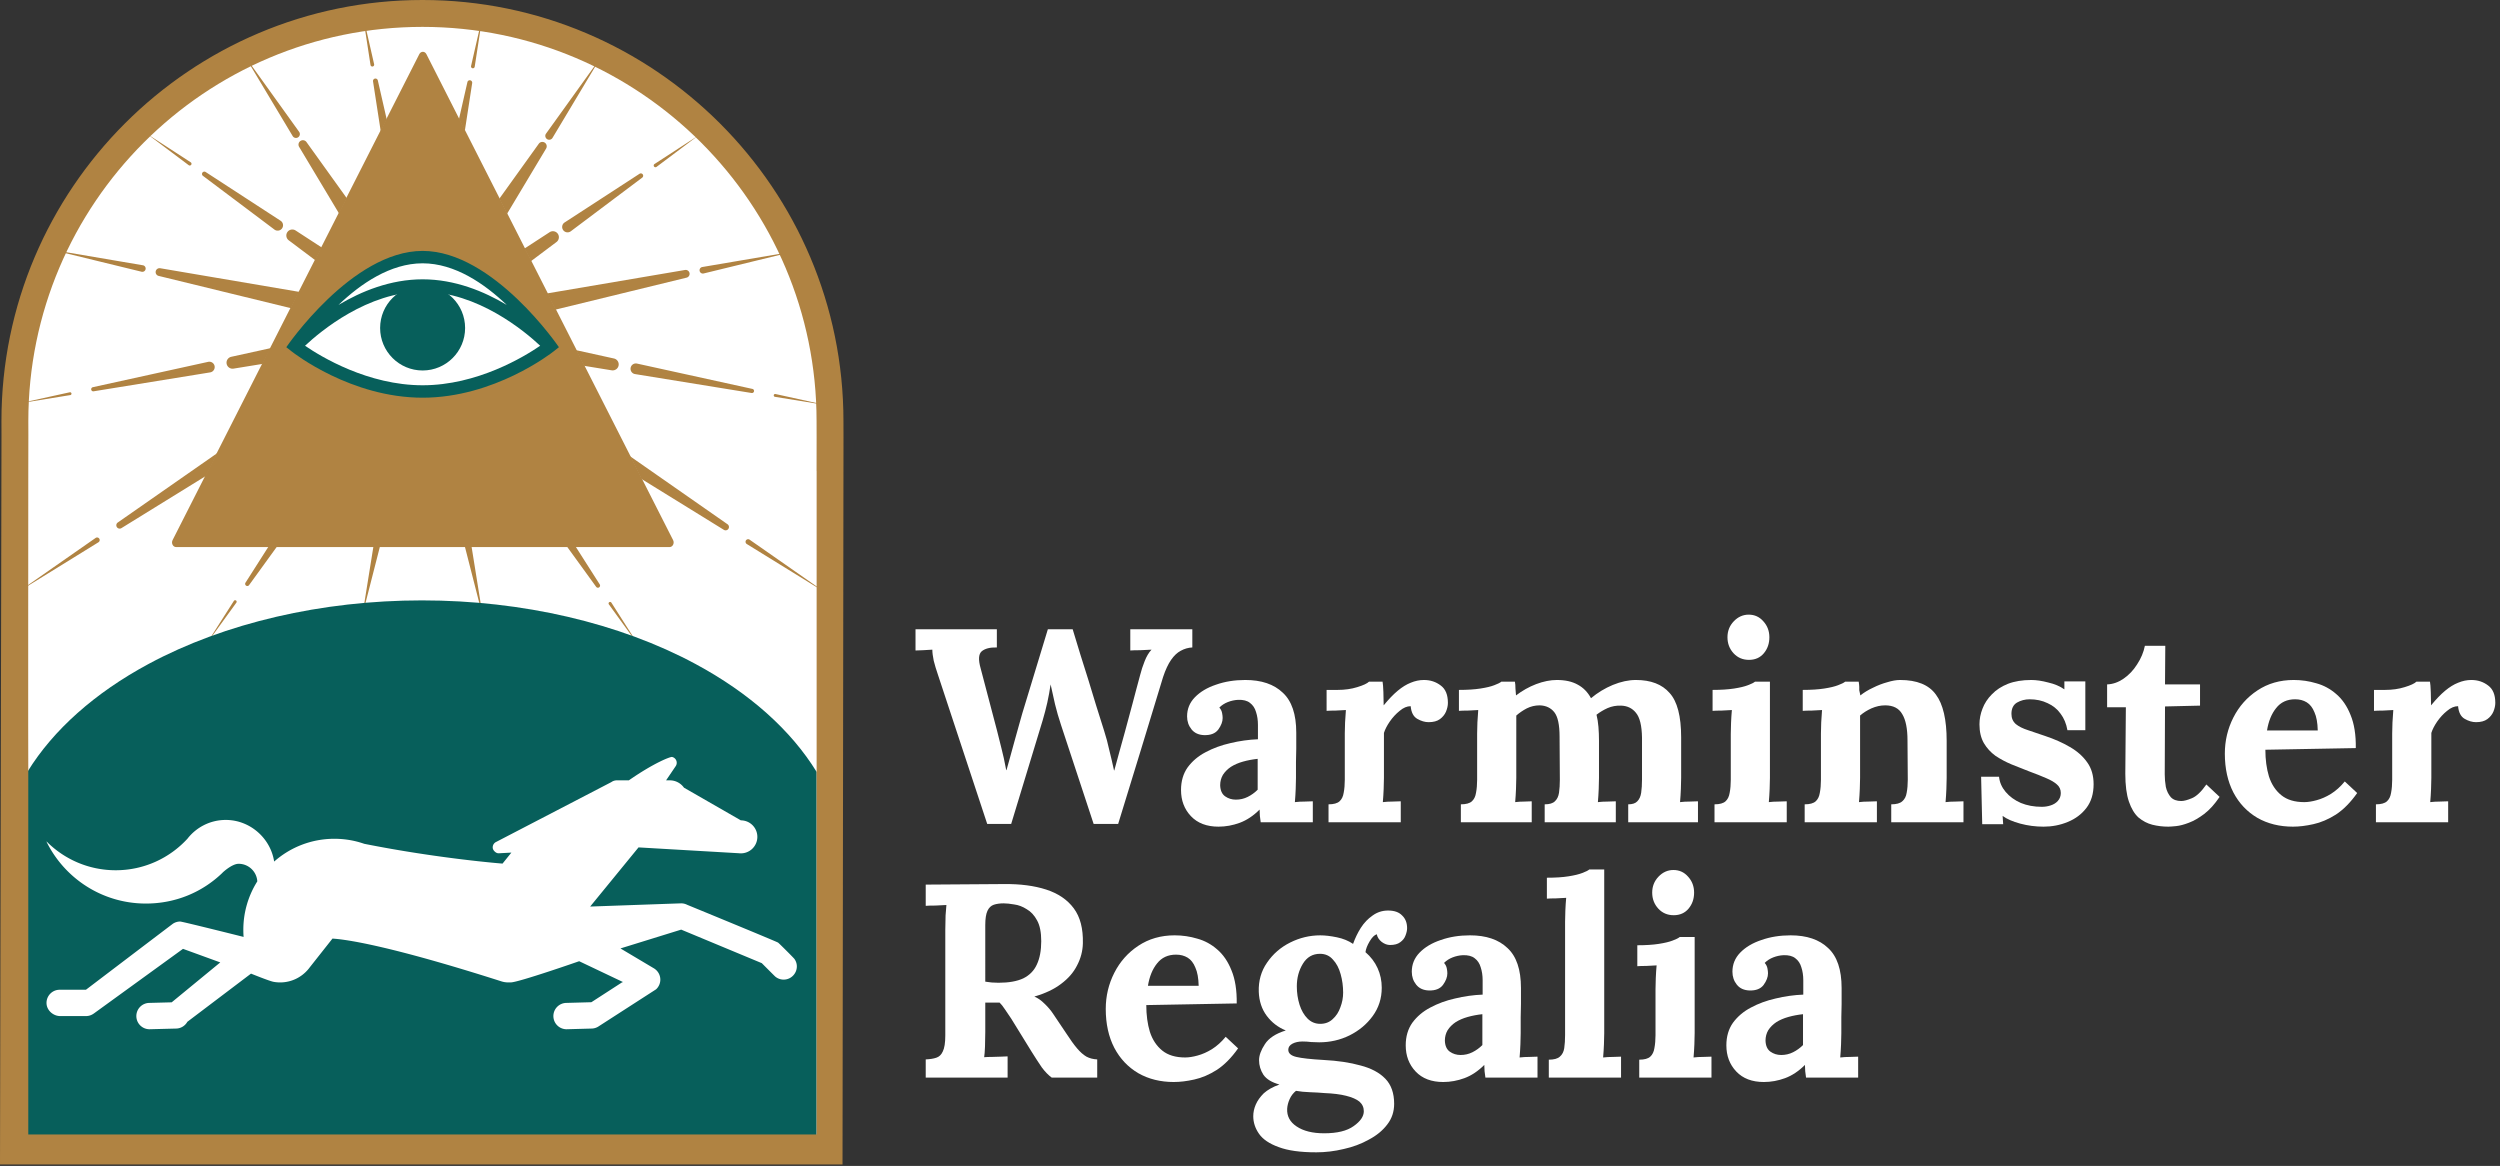 <svg xmlns="http://www.w3.org/2000/svg" id="Calque_1" x="0" y="0" version="1.1" viewBox="0 0 1209.02 563.87" xml:space="preserve">
  <rect x="0" y="0" width="1209.02" height="563.87" fill="#333333" stroke="none"/>
  <defs/>
  <defs id="defs37">
    <path id="rect113036" d="M993.286 498.206h495.784v157.032H993.286z"/>
    <path id="rect109142" d="M478.777 382.828h2.934v203.709h-2.934z"/>
    <path id="rect105396" d="M479.998 384.282h17.704v239.549h-17.704z"/>
    <path id="rect54368" d="M1206.606 407.573h5.883v82.942h-5.883z"/>
  </defs>
  <style id="style2">
    .st0{fill:#fff}.st1{fill:#b08342}.st2{fill:#075f5b}
  </style>
  <path id="path4" d="M407.33 204.03c0-111.66-90.84-202.49-202.49-202.49S2.34 92.37 2.34 204.05l.02 6.58-.72 350.98h405.23l.47-349.58-.01-8z" class="st0"/>
  <path id="path6" d="M374.99 190.54c-.38-.06-.73.2-.8.57-.06.38.2.73.57.8l24.69 4.01-24.43-5.37c-.01-.01-.02-.01-.03-.01zm-66.91-14.71c-.04-.01-.1-.02-.14-.03-1.41-.23-2.75.73-2.97 2.14-.23 1.41.73 2.75 2.14 2.97l56.38 9.15c.52.08 1.03-.25 1.15-.78.12-.54-.22-1.08-.77-1.2l-55.79-12.25zm-12.25 3.26c1.51.24 2.98-.73 3.31-2.25a2.92 2.92 0 00-2.22-3.47l-18.33-4.03 3.84 7.57 13.4 2.18zm-31.2-111.77c.89.53 2.04.24 2.57-.64l23.14-38.64-26.27 36.58c-.03.04-.06.09-.09.13-.53.88-.24 2.03.65 2.57zm75.66 64.93l43.74-10.67-44.39 7.55c-.04.01-.08.01-.11.02-.86.21-1.38 1.07-1.17 1.93.21.85 1.07 1.38 1.93 1.17zm22.18 128.7c-.59-.36-1.36-.18-1.73.41-.36.59-.18 1.36.41 1.73l38.3 23.66L362.53 261c-.02-.02-.04-.04-.06-.05zm-10.62-7.41l-47.25-32.96 5.6 11.03 39.87 24.63a1.618 1.618 0 001.78-2.7zm-118.34 44.8l-5.6-34.88h-3.32zm62.14-6.93c-.24-.33-.7-.4-1.03-.17-.33.24-.4.7-.17 1.03l14.67 20.26-13.45-21.09c0-.01-.01-.02-.02-.03zm-7.34-7.61c.32.44.94.57 1.41.27.49-.31.63-.96.32-1.45l-12.22-19.16h-4.25l14.74 20.34zM264.1 71.85c.56-.94.32-2.17-.58-2.82-.95-.68-2.28-.47-2.96.49l-19.12 26.63 3.72 7.33 18.94-31.63zm5.03 45.19a2.92 2.92 0 00.69-3.9 2.903 2.903 0 00-4.01-.85l-12.17 7.91 3.11 6.13 12.38-9.29zm-.5 32.7l63.42-15.47c.96-.24 1.59-1.18 1.42-2.16a1.9 1.9 0 00-2.19-1.55l-66.64 11.33.8 1.57 3.19 6.28zM148.21 68.69a2.14 2.14 0 00-2.82-.58 2.12 2.12 0 00-.73 2.91l19.32 32.25 3.75-7.39-19.52-27.19zm-5.26 42.77a2.904 2.904 0 00-3.9.69c-.96 1.28-.7 3.1.58 4.06l12.87 9.67 3.13-6.17-12.68-8.25zm1.8 29.7l-67.27-11.44c-.97-.16-1.92.45-2.16 1.42-.25 1.02.38 2.04 1.39 2.29l64.02 15.62 2.85-5.61 1.17-2.28zM317.5 80.71l20-15.02-20.97 13.63c-.02.01-.03.02-.05.03a.85.85 0 101.02 1.36zm-44.59 26.97c-1.15.86-1.38 2.5-.52 3.65s2.5 1.38 3.65.52l34.55-25.95c.47-.36.6-1.03.27-1.53-.34-.53-1.05-.68-1.58-.33l-36.23 23.55c-.04.02-.09.06-.14.09zm-44.36-74.67c.49.08.94-.26 1.02-.75l3.81-24.72-5.57 24.39c0 .02-.01.04-.01.06-.07.49.26.95.75 1.02zm-.2 7.16c.09-.61-.3-1.19-.9-1.33-.64-.15-1.27.25-1.41.89l-4.11 18.01 2.85 5.62 3.57-23.19zm-86.7 25.8a1.871 1.871 0 003.04-2.18L118.42 27.2l23.14 38.64c.03.04.06.09.09.13zm-73.07 65.47a1.596 1.596 0 10.53-3.15l-44.39-7.55 43.74 10.67c.04.02.08.03.12.03zM46.23 260.16L9.31 285.91l38.3-23.66c.02-.01.04-.03.06-.04.57-.4.71-1.18.31-1.75-.4-.56-1.18-.7-1.75-.3zm10.69-7.45a1.623 1.623 0 001.78 2.71l40.87-25.25 5.66-11.15-48.31 33.69zm118.33 44.8l8.71-34.05h-3.24zm-61.14-7.12a.735.735 0 00-1.02.23L99.64 311.7l14.67-20.26c.01-.01.02-.02.02-.04a.73.73 0 00-.22-1.01zm4.61-8.6c-.29.46-.18 1.09.27 1.41.47.34 1.13.23 1.46-.23l14.13-19.51h-4.17l-11.69 18.33zm-84.69-90.72a.7.7 0 00.53-.83.7.7 0 00-.83-.53L9.3 195.08l24.69-4.01h.04zm10.08-2.66c.09.55.61.92 1.16.83l56.38-9.15c.04-.01.1-.02.14-.03 1.4-.31 2.28-1.69 1.98-3.09a2.602 2.602 0 00-3.09-1.98l-55.79 12.26c-.52.13-.86.63-.78 1.16zm67.73-15.86c-1.49.33-2.5 1.78-2.25 3.31a2.916 2.916 0 003.34 2.41l14.15-2.3 3.87-7.62-19.11 4.2zM91.31 79.91c.39.26.92.14 1.17-.25.26-.39.14-.92-.25-1.17L71.26 64.86l20 15.02c.01.01.03.02.05.03zm41.41 31.11c.04.03.1.07.14.1 1.21.78 2.82.44 3.6-.76.78-1.21.44-2.82-.76-3.6L99.48 83.2a1.138 1.138 0 00-1.3 1.87l34.54 25.95zM179.2 31.5a.893.893 0 001.74-.4l-5.57-24.39 3.81 24.72c.01.03.02.05.02.07zm3.52 7.4c-.14-.6-.72-1-1.33-.9-.64.1-1.09.7-.99 1.35l3.74 24.22 2.91-5.72-4.33-18.95z" class="st1"/>
  <path id="path8" d="M394.93 373.34l-.03-.08c-12.32-20.07-32.35-38.04-58.49-52.12-36.86-19.86-83.86-30.79-132.33-30.79-48.42 0-95.37 10.91-132.21 30.73-26.08 14.03-46.09 31.94-58.45 51.93V560.9h381.5V373.34z" class="st2"/>
  <path id="path10" d="M202.79 26.17c.76-1.49 2.65-1.49 3.41 0l59.66 117.52 59.66 117.52c.76 1.49-.19 3.36-1.71 3.36H85.17c-1.52 0-2.46-1.87-1.71-3.36l59.66-117.52 59.67-117.52z" class="st1"/>
  <path id="path12" d="M143.88 167.57s27.53-43.23 61.5-43.23 61.5 43.23 61.5 43.23" class="st0"/>
  <path id="path14" d="M265.88 167.57s-27.53 21.76-61.5 21.76-61.5-21.76-61.5-21.76 27.53-29.49 61.5-29.49 61.5 29.49 61.5 29.49z" class="st0"/>
  <path id="path16" d="M204.38 121.34c-34.26 0-65.92 46.57-65.92 46.57l2.56 2.02c1.16.92 28.75 22.4 63.36 22.4s62.2-21.49 63.36-22.4l2.56-2.02c0-.01-31.66-46.57-65.92-46.57zm40.69 26.13c-10.98-6.56-25.11-12.39-40.69-12.39-15.58 0-29.71 5.83-40.69 12.39 10.66-10.19 25.06-20.13 40.69-20.13 15.63 0 30.03 9.94 40.69 20.13zm-40.69 38.85c-26.43 0-49.17-13.84-56.86-19.11 7.33-6.88 30.25-26.14 56.86-26.14s49.53 19.26 56.86 26.14c-7.68 5.27-30.38 19.11-56.86 19.11z" class="st2"/>
  <g id="g20">
    <circle id="circle18" cx="204.38" cy="158.62" r="20.55" class="st2"/>
  </g>
  <path id="path22" fill="none" d="M479.38 288.48h729.64v273.8H479.38z"/>
  <g style="line-height:.9;white-space:pre;inline-size:772.297" id="text28" fill="#fff" aria-label="WarminsterRegalia" font-family="Lora" font-size="133.333" font-weight="700" transform="translate(441.02 397.646)">
    <path id="path141006" style="-inkscape-font-specification:'Lora Bold'" d="M36.4.8L12.667-71.066q-1.334-3.867-2.134-7.067-.666-3.2-.666-5.333-2.534.133-4.534.266-1.866 0-3.6.134v-10.267h39.334v8.8q-4.934-.133-7.334 1.867-2.266 2-.533 8.133l4 15.2 4 15.2q1.2 4.533 2.133 8.533 1.067 4 2.267 10.4h.133q.534-1.867 1.6-5.733Q48.4-34.8 49.6-39.2q1.333-4.533 2.267-8.133 1.066-3.734 1.466-5.2 2.134-6.8 4.134-13.6 2.133-6.8 4.133-13.6 2.133-6.8 4.133-13.6h12l3.733 12.267q2 6.133 3.867 12.266l3.733 12.267q2 6.133 3.867 12.266 1.467 4.534 2.533 9.467 1.2 4.8 2.267 9.733h.133q1.2-4.266 2.4-8.8 1.334-4.666 2.667-9.6L104.8-50.4l1.866-6.933q.934-3.6 1.867-7.067l1.867-6.933q.8-3.2 2.133-6.533 1.333-3.467 3.333-5.6-2.133.133-5.466.266-3.334 0-4.8.134v-10.267h30v8.8q-2.934.133-5.6 1.6-2.534 1.333-4.667 4.4t-3.867 8.267q-5.333 17.733-10.8 35.466Q105.2-17.067 99.733.8H87.866L72.133-46.933q-1.733-5.2-2.933-10.134-1.067-5.066-2.134-9.6-.666 4.534-1.6 8.8-.933 4.134-2.266 8.667L48 .8z"/>
    <path id="path141008" style="-inkscape-font-specification:'Lora Bold'" d="M168.666 0q-.267-1.867-.4-3.067 0-1.333-.133-3.066-4.534 4.533-9.6 6.4-5.067 1.866-10.267 1.866-8.533 0-13.333-5.066-4.8-5.067-4.8-12.667 0-6.4 3.2-10.933 3.333-4.534 8.666-7.334 5.467-2.933 12-4.4 6.667-1.6 13.334-1.866v-6.934q0-3.466-.934-6.266-.8-2.8-2.933-4.4-2-1.6-5.733-1.467-2.534.133-4.934 1.067-2.4.933-4.133 2.666 1.067 1.2 1.333 2.667.267 1.333.267 2.4 0 2.667-2.133 5.6-2.134 2.8-6.8 2.667-4-.134-6.134-2.8-2.133-2.667-2.133-6.267 0-5.333 3.733-9.2 3.867-4 10.267-6.133 6.4-2.267 14.133-2.267 11.734 0 18.134 6.133 6.533 6 6.533 19.334v7.733q0 3.2-.134 6.4v7.733q0 1.867-.133 5.334-.133 3.333-.4 6.4Q187.466-10 190-10q2.533-.133 3.867-.133V0zm-1.467-30.667q-3.733.4-7.066 1.334-3.334.933-5.867 2.533-2.4 1.6-3.867 3.867-1.333 2.266-1.333 5.066.133 3.734 2.4 5.334 2.267 1.6 5.2 1.6 3.067 0 5.733-1.334 2.667-1.333 4.8-3.466v-2.534-2.666-4.8-4.934z"/>
    <path id="path141010" style="-inkscape-font-specification:'Lora Bold'" d="M201.466-8.667q3.733 0 5.333-1.466 1.6-1.467 2-4.134.533-2.8.533-6.266v-22.4q0-2.4.134-5.334.133-3.066.4-6-2.134.134-5.067.267-2.8 0-4.267.133V-64h5.334q5.2 0 9.466-1.333 4.4-1.333 5.733-2.667h6.534q.266 1.334.4 5.067.133 3.6.133 6.4 3.6-4.4 6.8-7.067 3.2-2.666 6.267-3.866 3.2-1.334 6.4-1.334 4.666 0 8.133 2.667 3.467 2.533 3.467 8.4 0 2-.934 4.266-.933 2.134-2.933 3.6-2 1.467-5.467 1.467-2.666 0-5.466-1.6-2.8-1.6-3.2-6.133-2.667 0-5.334 2.266-2.666 2.134-4.8 5.2-2 2.934-2.8 5.467v21.733q0 1.867-.133 5.334-.133 3.333-.4 6.4Q229.865-10 232.4-10q2.666-.133 4-.133V0h-34.933z"/>
    <path id="path141012" style="-inkscape-font-specification:'Lora Bold'" d="M265.465 0v-8.667q3.734 0 5.334-1.466 1.6-1.467 2-4.134.533-2.8.533-6.266v-22.4q0-2.4.133-5.334.134-3.066.4-6-2.133.134-5.066.267-2.8 0-4.267.133V-64q6.133 0 10.4-.667 4.267-.666 6.667-1.6 2.533-.933 3.466-1.733h6.534q.266 1.334.266 3.333.134 2 .267 3.334 4.533-3.467 9.733-5.467 5.334-2 10-2Q318-68.8 322-66.533q4 2.133 6.4 6.533 4.8-4 10.533-6.4 5.866-2.4 11.2-2.4 10.8 0 16.266 6.267 5.6 6.133 5.6 21.466v19.6q0 1.867-.133 5.334-.133 3.333-.4 6.4 2.133-.267 4.667-.267 2.666-.133 4-.133V0h-33.734v-8.667q3.067 0 4.4-1.466 1.467-1.467 1.867-4.134.4-2.8.4-6.266v-20.4q-.133-8.667-2.933-12-2.667-3.334-7.2-3.467-3.467-.133-6.534 1.2-2.933 1.333-5.333 3.2.667 2.667.934 5.867.266 3.2.266 6.8v17.866q0 1.867-.133 5.334-.133 3.333-.4 6.4 2.133-.267 4.666-.267 2.534-.133 4-.133V0h-34.4v-8.667q3.467 0 4.934-1.466 1.6-1.467 2-4.134.4-2.8.4-6.266l-.133-20.8q0-8.667-2.534-11.867-2.533-3.2-7.066-3.333-3.334 0-6.267 1.466-2.8 1.467-5.067 3.467V-21.467q0 1.867-.133 5.334-.133 3.333-.4 6.4 2.133-.267 4.4-.267 2.267-.133 3.6-.133V0z"/>
    <path id="path141014" style="-inkscape-font-specification:'Lora Bold'" d="M388.131-8.667q3.734 0 5.334-1.466 1.6-1.467 2-4.134.533-2.8.533-6.266v-22.134q0-2.4.133-5.466.134-3.2.4-6.134-2.133.134-5.066.267-2.8 0-4.267.133V-64q6.133 0 10.4-.667 4.267-.666 6.667-1.6 2.533-.933 3.466-1.733h7.2v46.533q0 1.867-.133 5.334-.133 3.333-.4 6.4 2.133-.267 4.667-.267 2.666-.133 4-.133V0H388.13zm16.667-69.866q-4.533 0-7.467-3.2-2.933-3.2-2.933-7.733 0-4.534 3.067-7.734 3.066-3.2 7.2-3.2 4.266 0 7.066 3.2 2.934 3.2 2.934 7.734 0 4.533-2.667 7.733-2.667 3.2-7.2 3.2z"/>
    <path id="path141016" style="-inkscape-font-specification:'Lora Bold'" d="M431.731 0v-8.667q3.734 0 5.334-1.466 1.6-1.467 2-4.134.533-2.8.533-6.266v-22.4q0-2.4.133-5.334.134-3.066.4-6-2.133.134-5.066.267-2.8 0-4.267.133V-64q6.133 0 10.4-.667 4.267-.666 6.667-1.6 2.533-.933 3.466-1.733h6.534q.266 1.734.266 2.534v1.6q.134.666.534 2.533 2.666-2.134 6.133-3.734 3.467-1.733 6.933-2.666 3.467-1.067 6.133-1.067 12.267 0 17.334 7.067 5.2 6.933 5.2 22.4v17.866q0 1.867-.134 5.334-.133 3.333-.4 6.4 2.267-.267 4.8-.267 2.534-.133 3.867-.133V0h-34.933v-8.667q3.733 0 5.333-1.466 1.733-1.467 2.133-4.134.534-2.8.534-6.266l-.134-18.934q0-8.666-2.533-12.8-2.4-4.266-8.267-4.266-3.333 0-6.666 1.466-3.2 1.467-5.467 3.467V-21.467q0 1.867-.133 5.334-.133 3.333-.4 6.4Q460.13-10 462.665-10q2.666-.133 4-.133V0z"/>
    <path id="path141018" style="-inkscape-font-specification:'Lora Bold'" d="M547.198 2.133q-5.734 0-11.2-1.466-5.467-1.467-8.534-3.734l.267 4h-10.133L517.064-22h8.667q.4 4 3.2 7.333 2.8 3.334 7.333 5.334 4.534 1.866 10.134 1.866 2.266 0 4.266-.666 2.134-.667 3.467-2.134 1.467-1.6 1.467-3.866 0-2.534-1.867-4.134-1.733-1.6-5.2-3.066-3.333-1.467-8.4-3.334-4.133-1.6-8.4-3.333-4.133-1.733-7.733-4.133-3.467-2.534-5.6-6.134-2.134-3.733-2.134-9.066 0-3.867 1.467-7.6 1.467-3.867 4.533-6.934 3.067-3.2 7.734-5.066 4.8-1.867 11.333-1.867 3.6 0 8.133 1.2 4.667 1.067 7.867 3.333v-3.866h10.133v23.6h-8.666q-.8-4.667-3.334-8-2.4-3.334-6.266-5.067-3.867-1.867-8.667-1.867-3.333 0-6.133 1.6-2.667 1.6-2.667 5.467 0 3.067 2.133 4.933 2.134 1.734 5.867 2.934 3.733 1.2 8.267 2.8 6.8 2.266 12 5.333 5.333 3.067 8.4 7.467 3.066 4.266 3.066 10.533 0 6.933-3.466 11.467-3.467 4.533-9.067 6.8-5.467 2.266-11.733 2.266z"/>
    <path id="path141020" style="-inkscape-font-specification:'Lora Bold'" d="M607.597 2.133q-4 0-7.733-.933-3.6-.933-6.667-3.467-2.933-2.666-4.666-7.733-1.734-5.067-1.734-13.467l.267-32.133h-9.067v-11.066q4.134-.134 8-2.8 3.867-2.667 6.534-6.934 2.8-4.266 3.733-8.933h9.867l-.134 18.667h16.934V-56.4l-16.934.4-.133 32.8q0 3.067.533 6.133.667 2.934 2.4 4.934 1.734 1.866 5.067 1.866 1.867 0 5.067-1.333 3.333-1.333 7.066-6.667l6.4 6q-3.6 5.334-7.466 8.267-3.867 2.933-7.467 4.267-3.467 1.333-6.133 1.6-2.667.266-3.734.266z"/>
    <path id="path141022" style="-inkscape-font-specification:'Lora Bold'" d="M667.864 2.133q-9.734 0-17.2-4.266-7.467-4.4-11.6-12.267-4.134-8-4.134-18.8 0-9.333 4.134-17.467 4.133-8.133 11.6-13.066 7.6-5.067 17.6-5.067 5.6 0 10.933 1.6 5.333 1.467 9.6 5.2 4.4 3.733 6.933 10.133 2.667 6.4 2.533 16l-43.733.8q0 7.2 1.734 12.934 1.866 5.733 6 9.066 4.133 3.334 11.066 3.334 2.667 0 6-.934 3.467-.933 6.934-3.066 3.6-2.267 6.666-6l6 5.6q-4.8 6.8-10.266 10.4Q683.197-.267 677.73.933q-5.333 1.2-9.866 1.2zM655.33-44.4h24.534q-.134-5.6-1.6-8.8-1.334-3.333-3.734-4.8-2.4-1.467-5.6-1.467-5.866 0-9.2 4.267-3.333 4.133-4.4 10.8z"/>
    <path id="path141024" style="-inkscape-font-specification:'Lora Bold'" d="M707.997-8.667q3.733 0 5.333-1.466 1.6-1.467 2-4.134.533-2.8.533-6.266v-22.4q0-2.4.134-5.334.133-3.066.4-6-2.134.134-5.067.267-2.8 0-4.267.133V-64h5.334q5.2 0 9.466-1.333 4.4-1.333 5.734-2.667h6.533q.266 1.334.4 5.067.133 3.6.133 6.4 3.6-4.4 6.8-7.067 3.2-2.666 6.267-3.866 3.2-1.334 6.4-1.334 4.666 0 8.133 2.667 3.467 2.533 3.467 8.4 0 2-.934 4.266-.933 2.134-2.933 3.6-2 1.467-5.467 1.467-2.666 0-5.466-1.6-2.8-1.6-3.2-6.133-2.667 0-5.334 2.266-2.666 2.134-4.8 5.2-2 2.934-2.8 5.467v21.733q0 1.867-.133 5.334-.133 3.333-.4 6.4Q736.396-10 738.93-10q2.666-.133 4-.133V0h-34.933z"/>
    <path id="path141026" style="-inkscape-font-specification:'Lora Bold'" d="M6.667 123.49v-8.8q3.066-.134 5.066-.8 2.134-.667 3.2-3.067 1.2-2.4 1.2-7.734V52.023q0-3.6.134-6.934.266-3.333.4-5.066-2.134.133-5.334.266-3.2 0-4.666.134V30.156q9.466-.133 18.933-.133t18.933-.133q11.734-.134 20.4 2.666 8.667 2.8 13.333 9.067 4.667 6.266 4.4 16.933-.133 5.6-2.8 10.667-2.533 5.066-7.733 8.933-5.067 3.867-12.933 6.133 2.533 1.067 4.933 3.467 2.533 2.4 4.267 5.067l6.266 9.333q2.934 4.533 5.2 7.2 2.267 2.667 4.534 4 2.266 1.2 5.2 1.333v8.8h-22q-2.4-1.733-4.8-4.933-2.267-3.333-4.933-7.6l-9.867-16q-1.733-2.667-3.067-4.533-1.2-1.867-2.533-3.2h-6.933v14.266q0 3.734-.134 7.067-.133 3.333-.4 5.067 1.467-.134 3.734-.134 2.266-.133 4.4-.133 2.266-.133 3.2-.133v10.266zm35.2-45.867q7.466 0 12-2.134 4.533-2.266 6.533-6.666 2.133-4.534 2.133-11.334 0-6.4-2-10-2-3.733-5.066-5.466-2.934-1.867-6-2.267-3.067-.533-5.067-.533-2.8 0-4.8.666-2 .667-3.067 2.934-1.066 2.266-1.066 6.933V77.09q1.466.134 3.066.4 1.6.134 3.334.134z"/>
    <path id="path141028" style="-inkscape-font-specification:'Lora Bold'" d="M126.666 125.623q-9.733 0-17.2-4.267-7.467-4.4-11.6-12.267-4.133-8-4.133-18.8 0-9.333 4.133-17.466 4.133-8.134 11.6-13.067 7.6-5.067 17.6-5.067 5.6 0 10.933 1.6 5.334 1.467 9.6 5.2 4.4 3.734 6.934 10.134 2.666 6.4 2.533 16l-43.733.8q0 7.2 1.733 12.933 1.867 5.733 6 9.067 4.133 3.333 11.067 3.333 2.666 0 6-.933 3.466-.934 6.933-3.067 3.6-2.267 6.667-6l6 5.6q-4.8 6.8-10.267 10.4-5.467 3.467-10.933 4.667-5.334 1.2-9.867 1.2zm-12.533-46.534h24.533q-.133-5.6-1.6-8.8-1.333-3.333-3.733-4.8-2.4-1.466-5.6-1.466-5.867 0-9.2 4.266-3.334 4.134-4.4 10.8z"/>
    <path id="path141030" style="-inkscape-font-specification:'Lora Bold'" d="M195.466 159.623q-11.467 0-18.134-2.534-6.666-2.4-9.466-6.4-2.8-4-2.8-8.533 0-2.8 1.2-5.6t3.866-5.467q2.8-2.533 7.6-4.266-5.466-1.467-7.733-4.667-2.133-3.333-2.133-7.067 0-3.466 2.8-7.733 2.8-4.4 10.133-6.667-5.6-2.266-9.2-7.066-3.6-4.8-3.867-11.6-.266-8 4-14.134 4.267-6.266 11.2-9.733 6.934-3.467 14.534-3.467 3.466 0 8 .934 4.533.933 7.866 3.2 1.467-4.134 3.733-7.734 2.4-3.733 5.734-6 3.333-2.4 7.466-2.4 4.534 0 6.8 2.4 2.4 2.267 2.4 6.134 0 1.6-.8 3.6-.666 1.866-2.533 3.2-1.733 1.333-4.933 1.333-2 0-4-1.467-2-1.6-2.4-3.733-1.734.533-3.467 3.467-1.733 2.933-2 5.2 3.867 3.333 5.867 7.733 2 4.4 2 9.467 0 7.733-4.4 13.733-4.267 5.867-11.2 9.333-6.8 3.334-14.667 3.334-1.733 0-3.866-.134-2.134-.266-4.134-.266-2.933 0-4.933 1.066-2 1.067-2 2.934 0 2.533 3.867 3.466 3.866.934 13.2 1.467 10.266.533 17.866 2.667 7.733 2 12 6.4t4.267 12.133q0 5.733-3.334 10-3.333 4.4-8.933 7.333-5.467 3.067-12.133 4.534-6.667 1.6-13.333 1.6zm3.866-9.2q9.467 0 14.267-3.467 4.933-3.467 4.933-7.2 0-2.8-2.133-4.667-2.134-1.733-6.4-2.8-4.133-1.066-10.667-1.333-2.933-.267-6.8-.4-3.866-.133-6.8-.667-2 1.6-3.066 4-1.067 2.4-1.2 4.667-.267 5.333 4.533 8.533 4.933 3.334 13.333 3.334zm-1.866-52.934q3.6 0 6-2.266 2.533-2.267 3.733-5.734 1.333-3.466 1.333-7.066 0-4.667-1.2-8.934-1.2-4.4-3.733-7.066-2.4-2.8-6.267-2.8-5.333 0-8.266 4.8-2.934 4.8-2.934 10.933 0 4.667 1.334 8.933 1.333 4.134 3.866 6.667 2.534 2.533 6.134 2.533z"/>
    <path id="path141032" style="-inkscape-font-specification:'Lora Bold'" d="M277.332 123.49q-.267-1.867-.4-3.067 0-1.334-.134-3.067-4.533 4.533-9.6 6.4-5.066 1.867-10.266 1.867-8.533 0-13.333-5.067-4.8-5.067-4.8-12.667 0-6.4 3.2-10.933 3.333-4.533 8.666-7.333 5.467-2.934 12-4.4 6.667-1.6 13.333-1.867v-6.933q0-3.467-.933-6.267-.8-2.8-2.933-4.4-2-1.6-5.734-1.467-2.533.134-4.933 1.067-2.4.933-4.133 2.667 1.067 1.2 1.333 2.666.267 1.334.267 2.4 0 2.667-2.133 5.6-2.134 2.8-6.8 2.667-4-.133-6.134-2.8-2.133-2.667-2.133-6.267 0-5.333 3.733-9.2 3.867-4 10.267-6.133 6.4-2.267 14.133-2.267 11.733 0 18.133 6.134 6.534 6 6.534 19.333v7.733q0 3.2-.134 6.4v7.734q0 1.866-.133 5.333-.133 3.333-.4 6.4 2.267-.267 4.8-.267 2.533-.133 3.867-.133v10.133zm-1.467-30.667q-3.733.4-7.066 1.333-3.334.933-5.867 2.533-2.4 1.6-3.867 3.867-1.333 2.267-1.333 5.067.133 3.733 2.4 5.333t5.2 1.6q3.067 0 5.733-1.333 2.667-1.334 4.8-3.467v-2.533-2.667-4.8-4.933z"/>
    <path id="path141034" style="-inkscape-font-specification:'Lora Bold'" d="M307.998 114.823q3.734 0 5.333-1.467 1.734-1.467 2.134-4.133.4-2.8.4-6.267v-54.8q0-2.4.133-5.467.133-3.2.4-6.133-2.133.133-5.066.267-2.8 0-4.267.133V26.823q6.266 0 10.4-.667 4.266-.666 6.666-1.6 2.534-.933 3.467-1.733h7.2v79.2q0 1.866-.133 5.333-.134 3.333-.4 6.4 2.266-.267 4.8-.267 2.533-.133 3.866-.133v10.133h-34.933z"/>
    <path id="path141036" style="-inkscape-font-specification:'Lora Bold'" d="M351.731 114.823q3.734 0 5.333-1.467 1.6-1.467 2-4.133.534-2.8.534-6.267V80.823q0-2.4.133-5.467.133-3.2.4-6.133-2.133.133-5.066.266-2.8 0-4.267.134V59.489q6.133 0 10.4-.666 4.266-.667 6.666-1.6 2.534-.934 3.467-1.734h7.2v46.534q0 1.866-.133 5.333-.134 3.333-.4 6.4 2.133-.267 4.666-.267 2.667-.133 4-.133v10.133h-34.933zm16.667-69.867q-4.534 0-7.467-3.2t-2.933-7.733q0-4.533 3.066-7.733 3.067-3.2 7.2-3.2 4.267 0 7.067 3.2 2.933 3.2 2.933 7.733 0 4.533-2.666 7.733-2.667 3.2-7.2 3.2z"/>
    <path id="path141038" style="-inkscape-font-specification:'Lora Bold'" d="M432.398 123.49q-.267-1.867-.4-3.067 0-1.334-.134-3.067-4.533 4.533-9.6 6.4-5.066 1.867-10.266 1.867-8.534 0-13.334-5.067-4.8-5.067-4.8-12.667 0-6.4 3.2-10.933 3.334-4.533 8.667-7.333 5.467-2.934 12-4.4 6.667-1.6 13.333-1.867v-6.933q0-3.467-.933-6.267-.8-2.8-2.933-4.4-2-1.6-5.734-1.467-2.533.134-4.933 1.067-2.4.933-4.133 2.667 1.066 1.2 1.333 2.666.267 1.334.267 2.4 0 2.667-2.134 5.6-2.133 2.8-6.8 2.667-4-.133-6.133-2.8t-2.133-6.267q0-5.333 3.733-9.2 3.867-4 10.267-6.133 6.4-2.267 14.133-2.267 11.733 0 18.133 6.134 6.534 6 6.534 19.333v7.733q0 3.2-.134 6.4v7.734q0 1.866-.133 5.333-.133 3.333-.4 6.4 2.267-.267 4.8-.267 2.533-.133 3.867-.133v10.133zm-1.467-30.667q-3.733.4-7.067 1.333-3.333.933-5.866 2.533-2.4 1.6-3.867 3.867-1.333 2.267-1.333 5.067.133 3.733 2.4 5.333 2.266 1.6 5.2 1.6 3.066 0 5.733-1.333 2.667-1.334 4.8-3.467v-2.533-2.667-4.8-4.933z"/>
  </g>
  <path id="path30" d="M407.9 203.6C407.9 91.33 316.57 0 204.3 0S.7 91.33.7 203.62l.02 6.61L0 563.14h407.45l.47-351.49-.02-8.05zm-12.97 24.13v320.91H13.68V373.11c-.1.16 0-145.38 0-145.38l.04-17.5-.02-6.63C13.7 98.5 99.2 13 204.3 13s190.6 85.5 190.6 190.6l.02 8.06-.02 16.07h.03z" class="st1"/>
  <path id="path32" d="M384.18 463.74l-.02-.02c-.4-.56-7.27-7.42-7.84-7.84l-.02-.02c-.77-.54-43.98-18.29-43.98-18.29-.87-.44-1.84-.7-2.88-.7-.51 0-44.03 1.55-44.03 1.55l23.39-28.61 48.6 2.83a7.976 7.976 0 008.86-7.93c0-4.41-3.57-7.98-7.98-7.98l-27.5-15.8c-1.52-2.14-4.01-3.55-6.84-3.55h-1.82l4.64-6.85c.42-.61.62-1.39.45-2.23a2.877 2.877 0 00-2.19-2.23c-.8-.17-8.59 2.76-20.89 11.3h-5.77c-1.05 0-2.01.34-2.79.91v-.01l-55.83 29c-.94.54-1.55 1.58-1.45 2.76.05.58.35 1.13.75 1.56.91.97 1.7 1.13 2.43 1.05l5.84-.32-4.28 5.32s-30.64-2.35-66.88-9.57c-1.52-.53-3.07-.98-4.65-1.34a44.35 44.35 0 00-9.78-1.09c-11.17 0-21.38 4.16-29.14 11.02-.06-.07.08.08 0 0-1.72-11.26-11.65-20.13-23.39-20.13-7.53 0-14.23 3.55-18.53 9.07-8.61 9.38-20.97 15.26-34.7 15.26-13.04 0-24.84-5.3-33.38-13.85l-.12-.02c8.72 17.76 26.98 29.98 48.1 29.98 14.44 0 27.37-5.55 37-14.85 0 0 .03-.04.09-.11.05-.07.07-.08.07-.08s4.45-4.19 7.67-4.19c4.81 0 8.74 3.74 9.05 8.48-.06.11-.11.18-.11.18a43.819 43.819 0 00-6.65 23.27c0 1.15.04 2.3.13 3.43 0 0-29.63-7.44-30.68-7.44-1.24 0-2.4.36-3.37.97h-.01l-.04.03c-.29.18-42.15 31.99-42.15 31.99h-12.7c-3.58 0-6.47 2.96-6.36 6.56.1 3.4 3.23 6.17 6.63 6.17H41.6c1.4 0 2.69-.46 3.75-1.23v.01l43.15-31.29 18.02 6.56-23.49 19.3-10.72.28c-3.52 0-6.37 2.85-6.37 6.37s2.85 6.37 6.37 6.37l12.73-.33c2.4 0 4.48-1.32 5.57-3.28h.01l30.77-23.29s8.89 3.61 10.91 3.97l.81.13c.77.1 1.56.16 2.35.16 5.42 0 10.26-2.43 13.52-6.26l.02-.02c.27-.32.53-.64.77-.98l11.01-13.94c6.48.39 27.03 3.22 81.73 20.69 1.03.33 2.12.5 3.2.5h1.28c3.72 0 33.1-10.25 33.1-10.25l21.2 10.08-.5.17-14.8 9.58-12 .33c-3.52 0-6.37 2.85-6.37 6.37s2.85 6.37 6.37 6.37l12-.33c1.43 0 2.74-.48 3.81-1.27v.01l27.36-17.64c.07-.05.15-.1.21-.16a6.355 6.355 0 001.97-4.6c0-2.35-1.28-4.4-3.18-5.51l-16.1-9.58 29.37-9.1 38.98 16.22s6.2 6.23 6.46 6.44l.02.02a6.302 6.302 0 005.13 1.41c2.74-.43 4.92-2.7 5.28-5.45.24-1.64-.22-3.22-1.12-4.47z" class="st0"/>
</svg>
